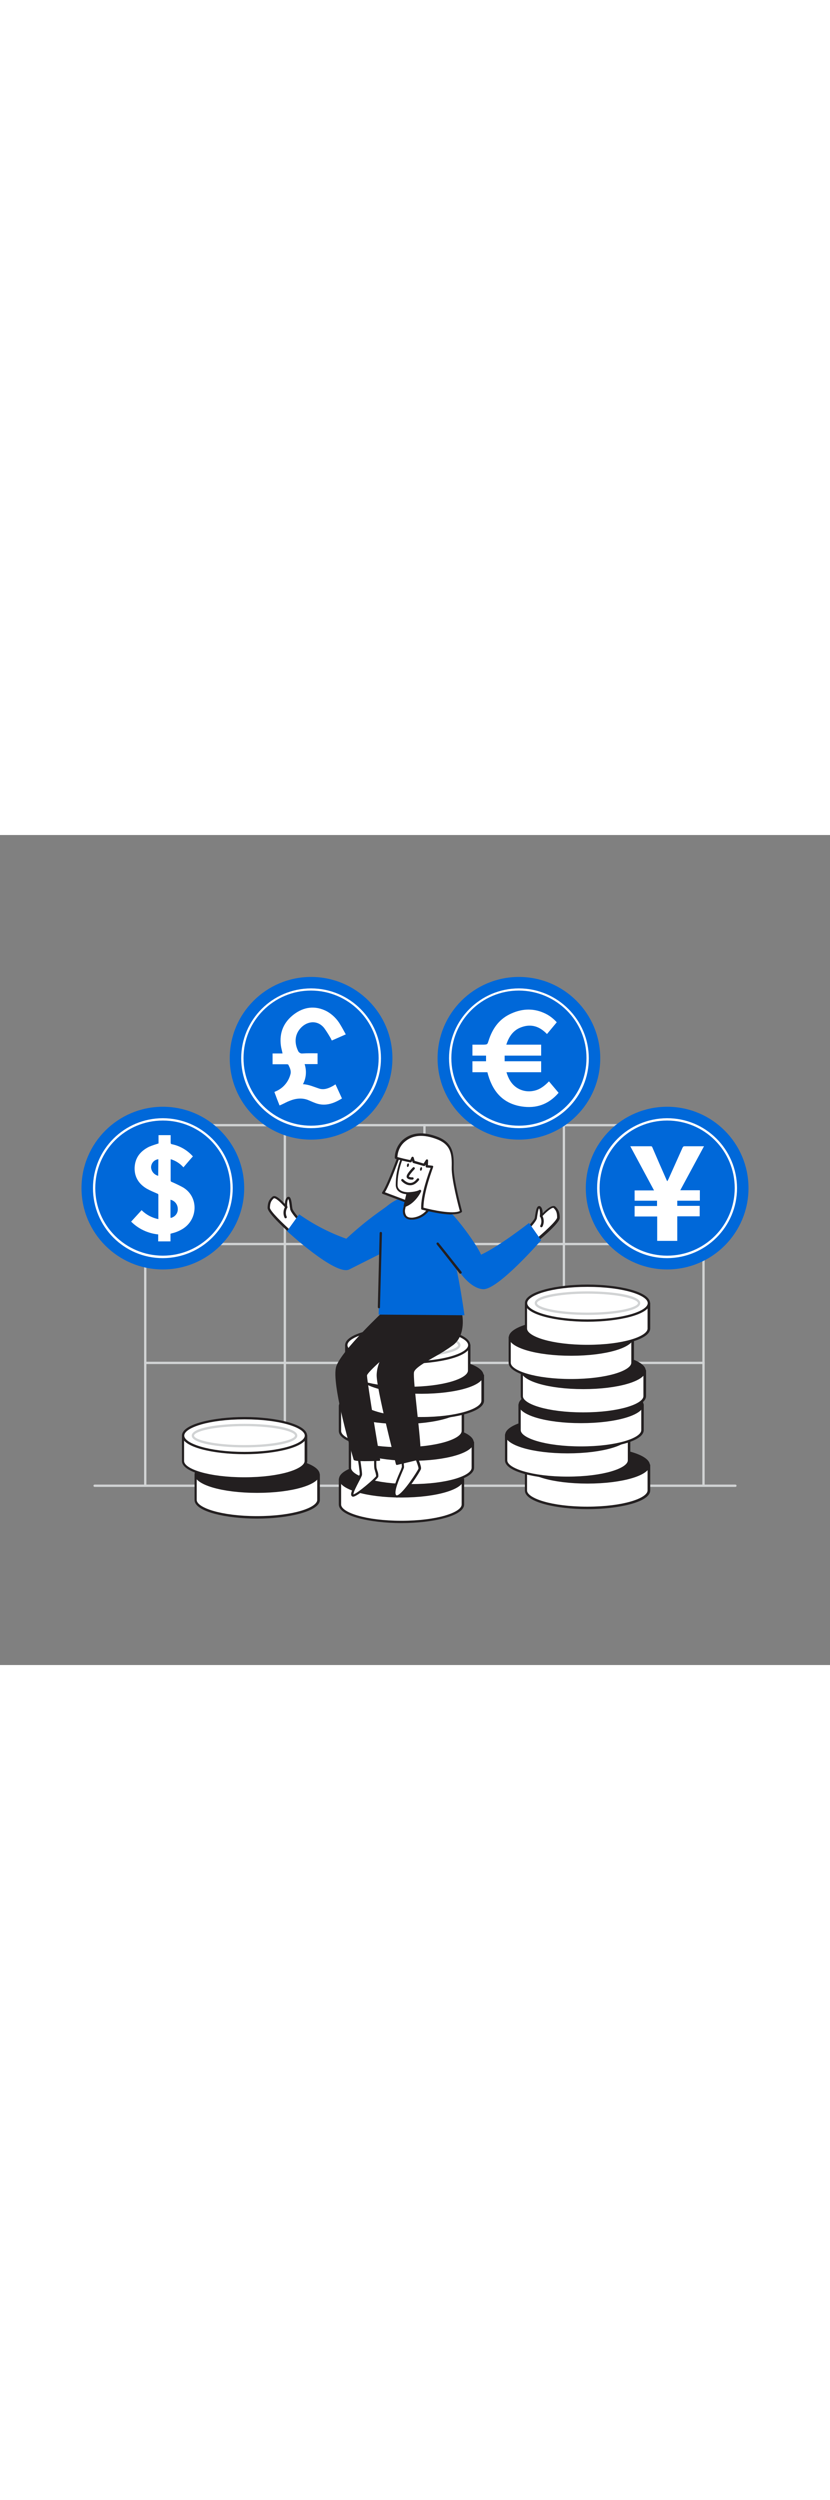 <svg version="1.1" id="Layer_1" xmlns="http://www.w3.org/2000/svg" xmlns:xlink="http://www.w3.org/1999/xlink" x="0px" y="0px" viewBox="0 0 500 500" style="width: 166px;" xml:space="preserve" data-imageid="currencies-30" imageName="Currencies" class="illustrations_image">
<rect x="0" y="0" width="500" height="500" fill="#808080" stroke="none"/>
<style type="text/css">
	.st0_currencies-30{fill:#D1D3D4;}
	.st1_currencies-30{fill:#FFFFFF;}
	.st2_currencies-30{fill:#231F20;}
	.st3_currencies-30{fill:#68E1FD;}
	.st4_currencies-30{fill:none;}
</style>
<g id="Grids_currencies-30">
	<path class="st0_currencies-30" d="M87.5,392.1c-0.4,0-0.7-0.3-0.7-0.7l0,0V174.8c0-0.4,0.3-0.7,0.7-0.7c0.4,0,0.7,0.3,0.7,0.7v216.6&#10;&#9;&#9;C88.2,391.8,87.9,392.1,87.5,392.1z"/>
	<path class="st0_currencies-30" d="M171.6,392.1c-0.4,0-0.7-0.3-0.7-0.7l0,0V174.8c0-0.4,0.3-0.7,0.7-0.7c0.4,0,0.7,0.3,0.7,0.7c0,0,0,0,0,0&#10;&#9;&#9;v216.6C172.3,391.8,172,392.1,171.6,392.1z"/>
	<path class="st0_currencies-30" d="M255.7,392.1c-0.4,0-0.7-0.3-0.7-0.7l0,0V174.8c0-0.4,0.3-0.7,0.7-0.7c0.4,0,0.7,0.3,0.7,0.7v216.6&#10;&#9;&#9;C256.4,391.8,256,392.1,255.7,392.1C255.7,392.1,255.7,392.1,255.7,392.1L255.7,392.1z"/>
	<path class="st0_currencies-30" d="M339.7,392.1c-0.4,0-0.7-0.3-0.7-0.7v0V174.8c0-0.4,0.3-0.7,0.7-0.7c0.4,0,0.7,0.3,0.7,0.7v216.6&#10;&#9;&#9;C340.4,391.8,340.1,392.1,339.7,392.1z"/>
	<path class="st0_currencies-30" d="M423.8,392.1c-0.4,0-0.7-0.3-0.7-0.7v0V174.8c0-0.4,0.3-0.7,0.7-0.7c0.4,0,0.7,0.3,0.7,0.7c0,0,0,0,0,0v216.6&#10;&#9;&#9;C424.5,391.8,424.2,392.1,423.8,392.1z"/>
	<path class="st0_currencies-30" d="M423.8,175.5H87.5c-0.4,0-0.7-0.3-0.7-0.7c0-0.4,0.3-0.7,0.7-0.7c0,0,0,0,0,0h336.3c0.4,0,0.7,0.3,0.7,0.7&#10;&#9;&#9;C424.5,175.2,424.2,175.5,423.8,175.5L423.8,175.5z"/>
	<path class="st0_currencies-30" d="M423.8,247.1H87.5c-0.4,0-0.7-0.3-0.7-0.7c0-0.4,0.3-0.7,0.7-0.7h336.3c0.4,0,0.7,0.3,0.7,0.7&#10;&#9;&#9;C424.5,246.8,424.2,247.1,423.8,247.1L423.8,247.1z"/>
	<path class="st0_currencies-30" d="M423.8,318.7H87.5c-0.4,0-0.7-0.3-0.7-0.7c0-0.4,0.3-0.7,0.7-0.7c0,0,0,0,0,0h336.3c0.4,0,0.7,0.3,0.7,0.7&#10;&#9;&#9;S424.2,318.7,423.8,318.7C423.8,318.7,423.8,318.7,423.8,318.7L423.8,318.7z"/>
	<path class="st0_currencies-30" d="M443,392.7H57c-0.4,0-0.7-0.3-0.7-0.7c0-0.4,0.3-0.7,0.7-0.7h386c0.4,0,0.7,0.3,0.7,0.7S443.4,392.7,443,392.7&#10;&#9;&#9;C443,392.7,443,392.7,443,392.7z"/>
</g>
<g id="Coins_currencies-30">
	<path class="st1_currencies-30" d="M117.8,385.2v15.3c0,5.8,16.6,10.5,37,10.5s37-4.7,37-10.5v-15.3H117.8z"/>
	<path class="st2_currencies-30" d="M154.9,411.8c-18.6,0-37.7-4.2-37.7-11.2v-15.3c0-0.4,0.3-0.7,0.7-0.7h0h74.1c0.4,0,0.7,0.3,0.7,0.7l0,0v15.3&#10;&#9;&#9;C192.6,407.5,173.4,411.8,154.9,411.8L154.9,411.8z M118.5,385.9v14.6c0,4.7,14.6,9.8,36.3,9.8s36.3-5.1,36.3-9.8v-14.6&#10;&#9;&#9;C191.2,385.9,118.5,385.9,118.5,385.9z"/>
	<ellipse class="st2_currencies-30" cx="154.9" cy="385.2" rx="37" ry="10.5"/>
	<path class="st2_currencies-30" d="M154.9,396.3c-21.1,0-37.7-4.9-37.7-11.1s16.5-11.1,37.7-11.1s37.7,4.9,37.7,11.1S176,396.3,154.9,396.3z&#10;&#9;&#9; M154.9,375.3c-21.8,0-36.4,5.1-36.4,9.9s14.6,9.9,36.4,9.9s36.4-5.1,36.4-9.9S176.6,375.3,154.9,375.3L154.9,375.3z"/>
	<path class="st1_currencies-30" d="M110.2,361.8v15.3c0,5.8,16.6,10.5,37,10.5s37-4.7,37-10.5v-15.3H110.2z"/>
	<path class="st2_currencies-30" d="M147.3,388.3c-18.6,0-37.7-4.2-37.7-11.2v-15.3c0-0.4,0.3-0.7,0.7-0.7h0h74.1c0.4,0,0.7,0.3,0.7,0.7l0,0v15.3&#10;&#9;&#9;C185,384.1,165.8,388.3,147.3,388.3L147.3,388.3z M110.9,362.5v14.6c0,4.7,14.6,9.8,36.3,9.8s36.3-5.1,36.3-9.8v-14.6H110.9z"/>
	<ellipse class="st1_currencies-30" cx="147.3" cy="361.8" rx="37" ry="10.5"/>
	<path class="st2_currencies-30" d="M147.3,373c-18.6,0-37.7-4.2-37.7-11.2s19.2-11.2,37.7-11.2s37.7,4.2,37.7,11.2S165.8,373,147.3,373z&#10;&#9;&#9; M147.3,352c-21.7,0-36.3,5.1-36.3,9.8s14.6,9.8,36.3,9.8s36.3-5.1,36.3-9.8S169,352,147.3,352z"/>
	<path class="st0_currencies-30" d="M147.3,368.9c-15.8,0-31.8-2.4-31.8-7.1s16-7.1,31.8-7.1s31.8,2.4,31.8,7.1S163.1,368.9,147.3,368.9z&#10;&#9;&#9; M147.3,356.1c-18.8,0-30.4,3.3-30.4,5.7s11.5,5.7,30.4,5.7s30.4-3.3,30.4-5.7S166.1,356.1,147.3,356.1z"/>
	<path class="st1_currencies-30" d="M204.8,388v15.3c0,5.8,16.6,10.5,37,10.5s37-4.7,37-10.5V388H204.8z"/>
	<path class="st2_currencies-30" d="M241.8,414.5c-18.6,0-37.7-4.2-37.7-11.2V388c0-0.4,0.3-0.7,0.7-0.7c0,0,0,0,0,0h74.1c0.4,0,0.7,0.3,0.7,0.7v0&#10;&#9;&#9;v15.3C279.6,410.3,260.4,414.5,241.8,414.5L241.8,414.5z M205.5,388.7v14.6c0,4.7,14.6,9.8,36.3,9.8s36.3-5.1,36.3-9.8v-14.6H205.5&#10;&#9;&#9;z"/>
	<ellipse class="st2_currencies-30" cx="241.8" cy="388" rx="37" ry="10.5"/>
	<path class="st2_currencies-30" d="M241.8,399.1c-21.1,0-37.6-4.9-37.6-11.1s16.5-11.1,37.6-11.1s37.6,4.9,37.6,11.1S263,399.1,241.8,399.1z&#10;&#9;&#9; M241.8,378.1c-21.8,0-36.4,5.1-36.4,9.9s14.6,9.9,36.4,9.9s36.4-5.1,36.4-9.9S263.6,378.1,241.8,378.1L241.8,378.1z"/>
	<path class="st1_currencies-30" d="M210.8,365.9v15.3c0,5.8,16.6,10.5,37,10.5s37-4.7,37-10.5v-15.3H210.8z"/>
	<path class="st2_currencies-30" d="M247.8,392.4c-18.6,0-37.7-4.2-37.7-11.2v-15.3c0-0.4,0.3-0.7,0.7-0.7c0,0,0,0,0,0h74.1c0.4,0,0.7,0.3,0.7,0.7&#10;&#9;&#9;v0v15.3C285.5,388.2,266.4,392.4,247.8,392.4L247.8,392.4z M211.5,366.6v14.6c0,4.7,14.6,9.8,36.3,9.8s36.3-5.1,36.3-9.8v-14.6&#10;&#9;&#9;L211.5,366.6L211.5,366.6z"/>
	<ellipse class="st2_currencies-30" cx="247.8" cy="365.9" rx="37" ry="10.5"/>
	<path class="st2_currencies-30" d="M247.8,377c-21.1,0-37.6-4.9-37.6-11.1s16.5-11.1,37.6-11.1s37.6,4.9,37.6,11.1S268.9,377,247.8,377z&#10;&#9;&#9; M247.8,356c-21.8,0-36.4,5.1-36.4,9.9s14.6,9.9,36.4,9.9s36.4-5.1,36.4-9.9S269.6,356,247.8,356z"/>
	<path class="st1_currencies-30" d="M204.8,343.6V359c0,5.8,16.6,10.5,37,10.5s37-4.7,37-10.5v-15.4H204.8z"/>
	<path class="st2_currencies-30" d="M241.8,370.2c-18.6,0-37.7-4.2-37.7-11.2v-15.3c0-0.4,0.3-0.7,0.7-0.7c0,0,0,0,0,0h74.1c0.4,0,0.7,0.3,0.7,0.7&#10;&#9;&#9;v0V359C279.6,366,260.4,370.2,241.8,370.2L241.8,370.2z M205.5,344.3V359c0,4.7,14.6,9.8,36.3,9.8s36.3-5.1,36.3-9.8v-14.7H205.5z"/>
	<ellipse class="st2_currencies-30" cx="241.8" cy="343.6" rx="37" ry="10.5"/>
	<path class="st2_currencies-30" d="M241.8,354.8c-21.1,0-37.6-4.9-37.6-11.1s16.5-11.1,37.6-11.1s37.6,4.9,37.6,11.1S263,354.8,241.8,354.8z&#10;&#9;&#9; M241.8,333.8c-21.8,0-36.4,5.1-36.4,9.9s14.6,9.9,36.4,9.9s36.4-5.1,36.4-9.9S263.6,333.8,241.8,333.8L241.8,333.8z"/>
	<path class="st1_currencies-30" d="M216.7,325.5v15.3c0,5.8,16.6,10.5,37,10.5s37-4.7,37-10.5v-15.3H216.7z"/>
	<path class="st2_currencies-30" d="M253.8,352c-18.6,0-37.7-4.2-37.7-11.2v-15.3c0-0.4,0.3-0.7,0.7-0.7c0,0,0,0,0,0h74.1c0.4,0,0.7,0.3,0.7,0.7v0&#10;&#9;&#9;v15.3C291.5,347.8,272.3,352,253.8,352L253.8,352z M217.4,326.2v14.6c0,4.7,14.6,9.8,36.3,9.8s36.3-5.1,36.3-9.8v-14.6H217.4&#10;&#9;&#9;L217.4,326.2z"/>
	<ellipse class="st2_currencies-30" cx="253.8" cy="325.5" rx="37" ry="10.5"/>
	<path class="st2_currencies-30" d="M253.8,336.6c-21.1,0-37.7-4.9-37.7-11.1s16.5-11.1,37.6-11.1s37.6,4.9,37.6,11.1S274.9,336.6,253.8,336.6&#10;&#9;&#9;L253.8,336.6z M253.8,315.6c-21.8,0-36.4,5.1-36.4,9.9s14.6,9.9,36.4,9.9s36.4-5.1,36.4-9.9S275.6,315.6,253.8,315.6L253.8,315.6z"/>
	<path class="st1_currencies-30" d="M208.6,307.3v15.3c0,5.8,16.6,10.5,37,10.5s37-4.7,37-10.5v-15.3H208.6z"/>
	<path class="st2_currencies-30" d="M245.6,333.8c-18.6,0-37.7-4.2-37.7-11.2v-15.3c0-0.4,0.3-0.7,0.7-0.7c0,0,0,0,0,0h74.1c0.4,0,0.7,0.3,0.7,0.7&#10;&#9;&#9;v0v15.3C283.4,329.6,264.2,333.8,245.6,333.8L245.6,333.8z M209.3,308v14.6c0,4.7,14.6,9.8,36.3,9.8s36.3-5.1,36.3-9.8V308H209.3z"/>
	<ellipse class="st1_currencies-30" cx="245.6" cy="307.3" rx="37" ry="10.5"/>
	<path class="st2_currencies-30" d="M245.6,318.5c-18.6,0-37.7-4.2-37.7-11.2s19.2-11.2,37.7-11.2s37.7,4.2,37.7,11.2S264.2,318.5,245.6,318.5&#10;&#9;&#9;L245.6,318.5z M245.6,297.5c-21.7,0-36.3,5.1-36.3,9.8s14.6,9.8,36.3,9.8s36.4-5.1,36.4-9.8S267.4,297.5,245.6,297.5L245.6,297.5z"/>
	<path class="st0_currencies-30" d="M245.6,314.4c-15.8,0-31.8-2.4-31.8-7.1s16-7.1,31.8-7.1s31.8,2.4,31.8,7.1S261.4,314.4,245.6,314.4&#10;&#9;&#9;L245.6,314.4z M245.6,301.6c-18.8,0-30.4,3.3-30.4,5.7s11.6,5.7,30.4,5.7s30.4-3.3,30.4-5.7S264.5,301.6,245.6,301.6z"/>
	<path class="st1_currencies-30" d="M390.9,379.5v15.3c0,5.8-16.6,10.5-37,10.5s-37-4.7-37-10.5v-15.3H390.9z"/>
	<path class="st2_currencies-30" d="M353.9,406.1c-18.5,0-37.7-4.2-37.7-11.2v-15.3c0-0.4,0.3-0.7,0.7-0.7h0h74.1c0.4,0,0.7,0.3,0.7,0.7v0v15.3&#10;&#9;&#9;C391.6,401.9,372.4,406.1,353.9,406.1L353.9,406.1z M317.5,380.2v14.6c0,4.7,14.6,9.8,36.3,9.8s36.3-5.1,36.3-9.8v-14.6&#10;&#9;&#9;L317.5,380.2L317.5,380.2z"/>
	<ellipse class="st2_currencies-30" cx="353.9" cy="379.5" rx="37" ry="10.5"/>
	<path class="st2_currencies-30" d="M353.9,390.7c-21.1,0-37.6-4.9-37.6-11.1s16.5-11.1,37.6-11.1s37.6,4.9,37.6,11.1S375,390.7,353.9,390.7z&#10;&#9;&#9; M353.9,369.7c-21.8,0-36.4,5.1-36.4,9.9s14.6,9.9,36.4,9.9s36.4-5.1,36.4-9.9S375.6,369.6,353.9,369.7L353.9,369.7z"/>
	<path class="st1_currencies-30" d="M379,361.4v15.3c0,5.8-16.6,10.5-37,10.5s-37-4.7-37-10.5v-15.3H379z"/>
	<path class="st2_currencies-30" d="M341.9,387.9c-18.5,0-37.7-4.2-37.7-11.2v-15.3c0-0.4,0.3-0.7,0.7-0.7h0H379c0.4,0,0.7,0.3,0.7,0.7v0v15.3&#10;&#9;&#9;C379.7,383.7,360.5,387.9,341.9,387.9L341.9,387.9z M305.6,362.1v14.6c0,4.7,14.6,9.8,36.3,9.8s36.3-5.1,36.3-9.8v-14.6H305.6z"/>
	<ellipse class="st2_currencies-30" cx="341.9" cy="361.4" rx="37" ry="10.5"/>
	<path class="st2_currencies-30" d="M341.9,372.5c-21.1,0-37.6-4.9-37.6-11.1s16.5-11.1,37.6-11.1s37.6,4.9,37.6,11.1S363,372.5,341.9,372.5z&#10;&#9;&#9; M341.9,351.5c-21.8,0-36.4,5.1-36.4,9.9s14.6,9.9,36.4,9.9s36.4-5.1,36.4-9.9S363.7,351.5,341.9,351.5L341.9,351.5z"/>
	<path class="st1_currencies-30" d="M387.1,343.2v15.3c0,5.8-16.6,10.5-37,10.5s-37-4.7-37-10.5v-15.3H387.1L387.1,343.2z"/>
	<path class="st2_currencies-30" d="M350,369.7c-18.5,0-37.7-4.2-37.7-11.2v-15.3c0-0.4,0.3-0.7,0.7-0.7h0h74.1c0.4,0,0.7,0.3,0.7,0.7v0v15.3&#10;&#9;&#9;C387.8,365.5,368.6,369.7,350,369.7L350,369.7z M313.7,343.9v14.6c0,4.7,14.6,9.8,36.3,9.8s36.3-5.1,36.3-9.8v-14.6H313.7z"/>
	<ellipse class="st2_currencies-30" cx="350" cy="343.2" rx="37" ry="10.5"/>
	<path class="st2_currencies-30" d="M350,354.3c-21.1,0-37.6-4.9-37.6-11.1s16.5-11.1,37.6-11.1s37.7,4.9,37.7,11.1S371.2,354.3,350,354.3z&#10;&#9;&#9; M350,333.3c-21.8,0-36.4,5.1-36.4,9.9s14.6,9.9,36.4,9.9s36.4-5.1,36.4-9.9S371.8,333.3,350,333.3L350,333.3z"/>
	<path class="st1_currencies-30" d="M388.4,322.6V338c0,5.8-16.6,10.5-37,10.5s-37-4.7-37-10.5v-15.4H388.4L388.4,322.6z"/>
	<path class="st2_currencies-30" d="M351.4,349.2c-18.5,0-37.7-4.2-37.7-11.2v-15.3c0-0.4,0.3-0.7,0.7-0.7h0h74.1c0.4,0,0.7,0.3,0.7,0.7v0V338&#10;&#9;&#9;C389.1,345,369.9,349.2,351.4,349.2L351.4,349.2z M315,323.3V338c0,4.7,14.6,9.8,36.3,9.8s36.3-5.1,36.3-9.8v-14.7H315z"/>
	<ellipse class="st2_currencies-30" cx="351.4" cy="322.6" rx="37" ry="10.5"/>
	<path class="st2_currencies-30" d="M351.4,333.8c-21.1,0-37.6-4.9-37.6-11.1s16.5-11.1,37.6-11.1s37.6,4.9,37.6,11.1S372.5,333.8,351.4,333.8z&#10;&#9;&#9; M351.4,312.8c-21.8,0-36.4,5.1-36.4,9.9s14.6,9.9,36.4,9.9s36.4-5.1,36.4-9.9S373.1,312.8,351.4,312.8L351.4,312.8z"/>
	<path class="st1_currencies-30" d="M381.1,302.6v15.3c0,5.8-16.6,10.5-37,10.5s-37-4.7-37-10.5v-15.3H381.1L381.1,302.6z"/>
	<path class="st2_currencies-30" d="M344.1,329.1c-18.5,0-37.7-4.2-37.7-11.2v-15.3c0-0.4,0.3-0.7,0.7-0.7h0h74.1c0.4,0,0.7,0.3,0.7,0.7v0v15.3&#10;&#9;&#9;C381.8,324.9,362.6,329.1,344.1,329.1L344.1,329.1z M307.7,303.3v14.6c0,4.7,14.6,9.8,36.3,9.8s36.3-5.1,36.3-9.8v-14.6&#10;&#9;&#9;L307.7,303.3L307.7,303.3z"/>
	<ellipse class="st2_currencies-30" cx="344.1" cy="302.6" rx="37" ry="10.5"/>
	<path class="st2_currencies-30" d="M344.1,313.7c-21.1,0-37.6-4.9-37.6-11.1s16.5-11.1,37.6-11.1s37.6,4.9,37.6,11.1S365.2,313.7,344.1,313.7z&#10;&#9;&#9; M344.1,292.7c-21.8,0-36.4,5.1-36.4,9.9s14.6,9.9,36.4,9.9s36.4-5.1,36.4-9.9S365.9,292.7,344.1,292.7L344.1,292.7z"/>
	<path class="st1_currencies-30" d="M390.9,282v15.3c0,5.8-16.6,10.5-37,10.5s-37-4.7-37-10.5V282H390.9z"/>
	<path class="st2_currencies-30" d="M353.9,308.5c-18.5,0-37.7-4.2-37.7-11.2V282c0-0.4,0.3-0.7,0.7-0.7h0h74.1c0.4,0,0.7,0.3,0.7,0.7v0v15.3&#10;&#9;&#9;C391.6,304.3,372.4,308.5,353.9,308.5L353.9,308.5z M317.5,282.7v14.6c0,4.7,14.6,9.8,36.3,9.8s36.3-5.1,36.3-9.8v-14.6H317.5z"/>
	<ellipse class="st1_currencies-30" cx="353.9" cy="282" rx="37" ry="10.5"/>
	<path class="st2_currencies-30" d="M353.9,293.2c-18.5,0-37.7-4.2-37.7-11.2s19.2-11.2,37.7-11.2s37.7,4.2,37.7,11.2S372.4,293.2,353.9,293.2z&#10;&#9;&#9; M353.9,272.2c-21.7,0-36.3,5.1-36.3,9.8s14.6,9.8,36.3,9.8s36.3-5.1,36.3-9.8S375.6,272.2,353.9,272.2L353.9,272.2z"/>
	<path class="st0_currencies-30" d="M353.9,289.1c-15.8,0-31.8-2.4-31.8-7.1s16-7.1,31.8-7.1s31.8,2.4,31.8,7.1S369.6,289.1,353.9,289.1z&#10;&#9;&#9; M353.9,276.3c-18.8,0-30.4,3.3-30.4,5.7s11.5,5.7,30.4,5.7s30.4-3.3,30.4-5.7S372.7,276.3,353.9,276.3z"/>
</g>
<g id="Character_currencies-30">
	<path class="st1_currencies-30" d="M180.3,231.9c0,0-4.4-4.8-4.7-6.5s-0.6-7.7-2.1-6.6s-1.1,5.3-1.1,5.3s-6-7.2-7.8-5.7s-2.5,3.1-2.6,6.2&#10;&#9;&#9;S177,241,177,241"/>
	<path class="st2_currencies-30" d="M177,241.7c-0.2,0-0.3-0.1-0.5-0.2c-2.6-2.2-15.4-13.6-15.3-16.9s0.9-5,2.9-6.7c0.3-0.3,0.8-0.4,1.2-0.4&#10;&#9;&#9;c1.8,0.1,4.6,2.9,6.3,4.7c0.1-1.4,0.4-3.2,1.4-4c0.3-0.3,0.8-0.3,1.2-0.2c1,0.4,1.4,2.3,1.8,6c0.1,0.5,0.1,0.9,0.2,1.2&#10;&#9;&#9;c0.2,1,2.7,4.2,4.5,6.1c0.3,0.3,0.3,0.7,0,1c-0.3,0.3-0.7,0.3-1,0c0,0,0,0,0,0c-0.8-0.8-4.6-5-4.9-6.9c0-0.3-0.1-0.8-0.2-1.3&#10;&#9;&#9;c-0.1-1.1-0.5-4-0.9-4.8c-0.7,0.7-0.8,3.1-0.7,4.6c0,0.3-0.2,0.6-0.4,0.7c-0.3,0.1-0.6,0-0.8-0.2c-1.8-2.1-5.1-5.5-6.6-5.6&#10;&#9;&#9;c-0.1,0-0.1,0-0.2,0c-1.7,1.5-2.3,2.9-2.4,5.7c-0.1,1.8,7.5,9.4,14.8,15.8c0.3,0.3,0.3,0.7,0.1,1&#10;&#9;&#9;C177.4,241.6,177.2,241.7,177,241.7L177,241.7z"/>
	<path class="st2_currencies-30" d="M172,230.9c-0.3,0-0.5-0.2-0.6-0.4c-1-2.2-0.8-4.8,0.5-6.8c0.2-0.3,0.6-0.4,1-0.2c0,0,0,0,0,0&#10;&#9;&#9;c0.3,0.2,0.4,0.7,0.2,1c0,0,0,0,0,0l0,0c-1,1.6-1.2,3.7-0.4,5.4c0.2,0.3,0,0.8-0.3,0.9c0,0,0,0,0,0&#10;&#9;&#9;C172.2,230.9,172.1,230.9,172,230.9L172,230.9z"/>
	<path class="st1_currencies-30" d="M251.5,371.2c-0.1,1.8-0.1,3.6,0,5.4c0.2,0.7,1.6,4.1,1.4,5.1s-11.6,19.2-14.5,16.3s4.4-16.1,4.4-17.5&#10;&#9;&#9;s-0.9-9.4-0.9-9.4L251.5,371.2z"/>
	<path class="st2_currencies-30" d="M239.1,399.1c-0.5,0-0.9-0.2-1.2-0.5c-2.2-2.2,0.1-8.3,3-14.9c0.5-1,0.9-2.1,1.2-3.1c0-1-0.6-6.5-0.9-9.3&#10;&#9;&#9;c0-0.2,0-0.4,0.2-0.5c0.1-0.1,0.3-0.2,0.5-0.2h9.6c0.4,0,0.7,0.3,0.7,0.7c0,0,0,0,0,0c-0.1,1.7-0.1,3.4,0,5.1&#10;&#9;&#9;c0,0.1,0.1,0.3,0.2,0.5c0.9,2.4,1.4,4.1,1.2,5c-0.3,1.3-9.4,15.8-13.8,17.1C239.5,399,239.3,399.1,239.1,399.1L239.1,399.1z&#10;&#9;&#9; M242.6,372c0.2,2.1,0.8,7.5,0.8,8.7c0,0.5-0.4,1.4-1.4,3.7c-1.6,3.8-5,11.6-3.3,13.3c0.1,0,0.1,0.1,0.5,0.1&#10;&#9;&#9;c3.5-0.8,12.5-14.9,12.9-16.1c0.1-0.4-0.3-1.8-1.2-4.2l-0.2-0.5c-0.2-1.6-0.2-3.3-0.1-4.9L242.6,372L242.6,372z"/>
	<path class="st1_currencies-30" d="M226.2,372.5c0,0-0.5,7.6,0,9.4s1.3,3.6,1,4.7s-14.2,13.4-14.9,11.2s5-10.9,5.1-12.5s-1.8-13.5-1.8-13.5&#10;&#9;&#9;L226.2,372.5L226.2,372.5z"/>
	<path class="st2_currencies-30" d="M212.7,398.6c-0.5,0-0.9-0.3-1.1-0.8c-0.5-1.5,1.1-4.6,3.3-8.8c0.7-1.2,1.3-2.6,1.8-3.9&#10;&#9;&#9;c0.1-1.1-1-8.6-1.8-13.4c0-0.2,0-0.4,0.2-0.6c0.1-0.2,0.4-0.2,0.6-0.2l10.6,0.8c0.4,0,0.7,0.4,0.6,0.7c-0.1,2.1-0.4,7.8,0,9.1&#10;&#9;&#9;c0.1,0.5,0.3,0.9,0.4,1.4c0.5,1.2,0.7,2.4,0.6,3.6C227.7,387.9,215.6,398.5,212.7,398.6L212.7,398.6L212.7,398.6z M216.4,372.4&#10;&#9;&#9;c0.5,2.9,1.8,11.4,1.7,12.8c0,0.7-0.7,2-2,4.5s-3.2,6.1-3.2,7.5c2.4-0.5,13-9.7,13.7-11c-0.1-1-0.3-1.9-0.6-2.8&#10;&#9;&#9;c-0.1-0.5-0.3-1-0.4-1.4c-0.4-1.5-0.2-6.9-0.1-8.9L216.4,372.4L216.4,372.4z"/>
	<path class="st1_currencies-30" d="M317.7,237c0,0,4.6-4.6,4.9-6.3s0.9-7.7,2.3-6.6s0.9,5.4,0.9,5.4s6.3-7,8-5.4s2.4,3.2,2.4,6.3&#10;&#9;&#9;s-15.7,15.8-15.7,15.8"/>
	<path class="st2_currencies-30" d="M320.6,246.9c-0.2,0-0.4-0.1-0.5-0.3c-0.2-0.3-0.2-0.7,0.1-1c0,0,0,0,0,0c7.6-6.1,15.4-13.5,15.4-15.2&#10;&#9;&#9;c0-2.8-0.5-4.2-2.2-5.8c0,0,0,0-0.2,0c-1.5,0.1-5,3.3-6.8,5.4c-0.2,0.2-0.5,0.3-0.8,0.2c-0.3-0.1-0.4-0.4-0.4-0.7&#10;&#9;&#9;c0.2-1.5,0.1-3.9-0.5-4.6c-0.5,0.8-0.9,3.6-1.1,4.8c-0.1,0.5-0.1,1-0.2,1.3c-0.4,1.8-4.3,5.9-5.1,6.7c-0.3,0.3-0.7,0.3-1,0&#10;&#9;&#9;s-0.3-0.7,0-1c1.9-1.9,4.5-4.9,4.8-5.9c0.1-0.3,0.1-0.7,0.2-1.2c0.6-3.7,1-5.6,2.1-6c0.4-0.2,0.9-0.1,1.2,0.2&#10;&#9;&#9;c1,0.8,1.3,2.6,1.3,4.1c1.7-1.8,4.6-4.4,6.5-4.4c0.5,0,0.9,0.1,1.2,0.4c1.9,1.8,2.6,3.6,2.6,6.8s-13.3,14.2-16,16.3&#10;&#9;&#9;C320.9,246.8,320.8,246.9,320.6,246.9L320.6,246.9z"/>
	<path class="st2_currencies-30" d="M233,285.9l44.7,2.4c0,0,2.7,12.3-4.9,18.4s-23.1,12.4-24,16.8s4.6,43,4,52.1l-13.8,3.3&#10;&#9;&#9;c0,0-11.9-46.1-11.6-53.7s4.3-11.2,4.3-11.2s-11,9.4-11.3,11.5s7.9,51,7.9,51s-14.5,0.6-14.8-0.3s-13.7-46.1-10.4-55.8&#10;&#9;&#9;S233,285.9,233,285.9z"/>
	<path class="st2_currencies-30" d="M239.1,379.5c-0.3,0-0.5-0.2-0.6-0.5c-0.5-1.9-11.9-46.2-11.6-53.9c0.1-2.6,0.7-5.2,1.7-7.6&#10;&#9;&#9;c-4,3.6-7.4,7.1-7.5,8c-0.2,1.7,4.6,31.3,7.9,50.8c0.1,0.3-0.2,0.7-0.5,0.7c0,0,0,0-0.1,0c-15,0.6-15.3-0.3-15.4-0.8&#10;&#9;&#9;s-13.9-46.1-10.4-56.2c3.4-9.8,28.9-33.6,30-34.6c0.1-0.1,0.3-0.2,0.4-0.2l44.7,2.4c0.3,0,0.5,0.2,0.6,0.5c0.1,0.5,2.7,12.7-5.1,19&#10;&#9;&#9;c-3.7,2.7-7.5,5.1-11.5,7.3c-5.8,3.3-11.8,6.8-12.3,9.2c-0.4,2.1,0.7,12.7,1.8,23c1.3,11.9,2.6,24.3,2.2,29c0,0.3-0.2,0.5-0.5,0.6&#10;&#9;&#9;l-13.8,3.3L239.1,379.5L239.1,379.5z M231.8,313.3c0.2,0,0.3,0.1,0.5,0.2c0.2,0.2,0.2,0.6,0,0.9c0,0-3.8,3.6-4.1,10.8&#10;&#9;&#9;c-0.3,7,10,47.5,11.4,52.9l12.7-3c0.2-5-1.1-17.4-2.3-28.4c-1.2-11.4-2.2-21.2-1.8-23.4c0.6-3,6.3-6.2,12.9-10&#10;&#9;&#9;c4-2.1,7.7-4.5,11.4-7.2c6.4-5.1,5.1-15,4.7-17.3l-44-2.3c-2.4,2.2-26.4,24.9-29.5,34c-3.2,9.3,9.4,52,10.3,55.2&#10;&#9;&#9;c1.2,0.4,7.6,0.4,13.6,0.1c-1.2-7.5-8-48.4-7.8-50.5c0.3-2.2,9.6-10.3,11.5-11.9C231.5,313.4,231.7,313.4,231.8,313.3L231.8,313.3z&#10;&#9;&#9; M214.1,375.9L214.1,375.9z"/>
	<path class="st3_currencies-30 targetColor" d="M279.8,289.3c0,0-2.7-19.4-5.2-29.4c0,0,7.4,13,16.3,13.7s35.1-29.5,35.1-29.5l-7.3-10.4&#10;&#9;&#9;c0,0-18.4,14.4-28.9,19.1c-2.7-6.4-19-29.4-28.4-34s-21.3-1-27.7,4.3c-3.1,2.6-11.1,7.2-25.1,20.1c-10.1-3.6-19.6-8.5-28.4-14.7&#10;&#9;&#9;l-7.3,10.1c0,0,29.4,27.2,37.5,23.1l18.7-9.4l-1,36.6L279.8,289.3L279.8,289.3z" style="fill: rgb(0, 104, 217);"/>
	<path class="st1_currencies-30" d="M241.8,189.2c0,0-7.6,21.7-11,26.2l19.7,7.4l3.7-35L241.8,189.2L241.8,189.2z"/>
	<path class="st2_currencies-30" d="M250.5,223.6c-0.1,0-0.2,0-0.2,0l-19.7-7.4c-0.4-0.1-0.6-0.5-0.4-0.9c0-0.1,0.1-0.1,0.1-0.2&#10;&#9;&#9;c3.3-4.4,10.8-25.9,10.9-26.1c0.1-0.3,0.3-0.4,0.6-0.5l12.4-1.4c0.2,0,0.4,0.1,0.6,0.2c0.1,0.2,0.2,0.4,0.2,0.6l-3.7,35&#10;&#9;&#9;c0,0.2-0.1,0.4-0.3,0.5C250.7,223.5,250.6,223.6,250.5,223.6L250.5,223.6z M231.9,215.2l18,6.8l3.5-33.3l-11.1,1.3&#10;&#9;&#9;C241.2,192.9,235.2,209.8,231.9,215.2L231.9,215.2z"/>
	<path class="st1_currencies-30" d="M245.6,215.9l-2.2,9.7c0,0-1.2,6.1,5.3,5.5c3.9-0.4,7.4-2.5,9.5-5.7l2.6-17.6c0.1-0.8,1.2-8,2.5-14.4&#10;&#9;&#9;c-7.4-1.5-14-3.4-14-3.4c0.6,0.9-2.1,0.5-2.1,0.5c-1.2-0.2-2.4-0.3-3.6-0.1c-1.2,4.2-3.3,8.7-4,13c-0.5,2.6-0.7,5.2-0.7,7.8&#10;&#9;&#9;C239,215.9,245.6,215.8,245.6,215.9L245.6,215.9z"/>
	<path class="st2_currencies-30" d="M247.9,231.7c-1.5,0.1-3-0.4-4-1.5c-1.7-1.9-1.1-4.7-1.1-4.8l2.1-9c-2.6-0.2-6.4-1.5-6.5-5.5&#10;&#9;&#9;c0-2.6,0.2-5.3,0.7-7.9c0.6-2.9,1.4-5.7,2.5-8.5c0.5-1.5,1.1-3.1,1.5-4.6c0.1-0.2,0.3-0.4,0.5-0.4c1.3-0.2,2.6-0.1,3.8,0.1&#10;&#9;&#9;c0.5,0.1,0.9,0.1,1.4,0.1c0-0.1,0.1-0.2,0.1-0.3c0.1-0.2,0.4-0.3,0.7-0.2c0.1,0,6.6,1.9,14,3.4c0.2,0,0.3,0.1,0.4,0.3&#10;&#9;&#9;c0.1,0.1,0.1,0.3,0.1,0.5c-1.2,5.5-2.1,11.8-2.5,14.3c0,0.1-0.9,6-2.6,17.8c0,0.1,0,0.2-0.1,0.2c-2.3,3.4-5.9,5.6-10,6&#10;&#9;&#9;C248.5,231.7,248.2,231.7,247.9,231.7L247.9,231.7z M244,225.7c-0.2,1.3,0.1,2.6,0.8,3.7c0.8,0.9,2,1.2,3.8,1.1&#10;&#9;&#9;c3.6-0.4,6.9-2.3,9-5.3c0.2-1.6,2.6-17.3,2.6-17.5c0.4-2.5,1.3-8.4,2.4-13.9c-5.8-1.2-11-2.6-12.8-3.1c-0.2,0.2-0.8,0.6-2.7,0.3&#10;&#9;&#9;c-1-0.2-2-0.3-3.1-0.2c-0.4,1.4-0.9,2.8-1.4,4.2c-1,2.7-1.9,5.5-2.4,8.3c-0.5,2.5-0.7,5.1-0.7,7.6c0.1,4.3,5.7,4.2,6,4.3l0,0&#10;&#9;&#9;c0.2,0,0.4,0.1,0.5,0.2c0.1,0.2,0.2,0.4,0.1,0.5L244,225.7L244,225.7L244,225.7z"/>
	<path class="st1_currencies-30" d="M249.3,200.8c0,0-4.2,4.2-3.6,5.2s2.9,0.8,2.9,0.8"/>
	<path class="st2_currencies-30" d="M248.2,207.6c-0.8,0-2.5-0.1-3.1-1.2s0.6-3,3.6-6.1c0.3-0.3,0.7-0.3,1,0c0,0,0,0,0,0c0.3,0.3,0.3,0.7,0,1&#10;&#9;&#9;c0,0,0,0,0,0c-1.8,1.9-3.4,4-3.4,4.5c0.7,0.3,1.4,0.5,2.2,0.4c0.4,0,0.7,0.3,0.7,0.7c0,0.3-0.3,0.6-0.6,0.7L248.2,207.6&#10;&#9;&#9;L248.2,207.6z"/>
	<ellipse transform="matrix(0.224 -0.975 0.975 0.224 -3.292 393.787)" class="st2_currencies-30" cx="245.6" cy="199" rx="1.1" ry="0.6"/>
	<ellipse transform="matrix(0.224 -0.975 0.975 0.224 0.675 403.255)" class="st2_currencies-30" cx="253.5" cy="201.2" rx="1.1" ry="0.6"/>
	<path class="st1_currencies-30" d="M247.4,196.5l1-2l0.8,2.4l6.2,1.9l1.7-2.6l-0.2,3.5l3.3,0.3c0,0-6.2,15.5-6,25.1c0,0,18.6,5.1,23.4,1.8&#10;&#9;&#9;c0,0-5.3-19-5-26.6s-0.2-14.1-9.2-17.6s-15.6-2.4-20.3,1.7c-2.9,2.6-4.5,6.3-4.6,10.1C238.6,194.5,245.6,196.4,247.4,196.5&#10;&#9;&#9;L247.4,196.5z"/>
	<path class="st2_currencies-30" d="M272.2,228.6c-7.3,0-17.4-2.8-18-2.9c-0.3-0.1-0.5-0.3-0.5-0.7c-0.2-8.4,4.4-21.1,5.7-24.5l-2.4-0.2&#10;&#9;&#9;c-0.4,0-0.6-0.4-0.6-0.7l0-1l-0.3,0.5c-0.2,0.3-0.5,0.4-0.8,0.3l-6.3-1.8c-0.2-0.1-0.4-0.2-0.5-0.5l-0.2-0.8l-0.3,0.5&#10;&#9;&#9;c-0.1,0.3-0.4,0.4-0.7,0.4c-1.9-0.2-8.7-2-9-2.1c-0.3-0.1-0.5-0.4-0.5-0.7c0.1-4.1,1.8-7.9,4.8-10.7c5.3-4.6,12.3-5.2,21-1.9&#10;&#9;&#9;c9.4,3.6,9.9,10.4,9.7,18.3c-0.2,7.4,5,26.2,5,26.4c0.1,0.3,0,0.6-0.3,0.8c-1.3,0.9-3.5,1.2-6,1.2L272.2,228.6z M255.1,224.5&#10;&#9;&#9;c5.3,1.4,17.8,4.1,21.9,2c-0.9-3.2-5.1-19.3-4.9-26.3c0.2-7.6-0.3-13.6-8.8-16.9c-8.3-3.2-14.7-2.7-19.6,1.6&#10;&#9;&#9;c-2.6,2.3-4.1,5.6-4.3,9.1c1.5,0.4,5.8,1.5,7.7,1.8l0.8-1.6c0.1-0.3,0.4-0.4,0.7-0.4c0.3,0,0.5,0.2,0.6,0.5l0.6,2l5.4,1.6l1.4-2.2&#10;&#9;&#9;c0.2-0.3,0.7-0.4,1-0.2c0.2,0.1,0.3,0.4,0.3,0.6l-0.1,2.8l2.6,0.3c0.2,0,0.4,0.1,0.5,0.3c0.1,0.2,0.1,0.4,0,0.6&#10;&#9;&#9;C260.9,200.4,255.1,215.1,255.1,224.5z"/>
	<path class="st1_currencies-30" d="M242.3,207.9c0,0,4.8,5.7,9.4-0.3"/>
	<path class="st2_currencies-30" d="M247.1,211c-3,0-5.2-2.6-5.3-2.7c-0.2-0.3-0.1-0.8,0.2-1c0.3-0.2,0.6-0.1,0.9,0.1c0,0,1.9,2.2,4.2,2.2h0.1&#10;&#9;&#9;c1.4,0,2.8-0.9,4-2.5c0.2-0.3,0.7-0.4,1-0.2c0.3,0.2,0.4,0.7,0.2,1c0,0,0,0.1-0.1,0.1C250.7,210,249,211,247.1,211L247.1,211z"/>
	<path class="st2_currencies-30" d="M245.6,215.9c0,0,5.2-0.1,7.4-1.5c0,0-3.2,6.8-9.1,8.9L245.6,215.9L245.6,215.9z"/>
	<path class="st2_currencies-30" d="M243.9,224c-0.2,0-0.3-0.1-0.5-0.2c-0.2-0.2-0.3-0.4-0.2-0.7l1.7-7.4c0.1-0.3,0.3-0.5,0.7-0.5&#10;&#9;&#9;c0,0,5-0.1,7.1-1.4c0.3-0.2,0.6-0.1,0.8,0.1c0.2,0.2,0.3,0.5,0.2,0.8c-0.1,0.3-3.4,7.1-9.5,9.3C244.1,224,244,224,243.9,224&#10;&#9;&#9;L243.9,224z M246.2,216.6l-1.3,5.6c2.7-1.5,4.9-3.7,6.5-6.4C249.7,216.2,247.9,216.5,246.2,216.6L246.2,216.6z"/>
	<path class="st2_currencies-30" d="M326.1,236.3c-0.4,0-0.7-0.3-0.7-0.7c0-0.1,0-0.2,0.1-0.3c0.9-1.7,0.8-3.7-0.1-5.4c-0.2-0.3-0.1-0.8,0.2-1&#10;&#9;&#9;c0.3-0.2,0.8-0.1,1,0.2c1.2,2.1,1.3,4.6,0.2,6.8C326.6,236.1,326.4,236.3,326.1,236.3L326.1,236.3z"/>
	<path class="st1_currencies-30" d="M277.3,263.6c0,0-8.3-10.7-13.7-17.4"/>
	<path class="st2_currencies-30" d="M277.3,264.3c-0.2,0-0.4-0.1-0.5-0.3c-0.1-0.1-8.4-10.8-13.7-17.4c-0.2-0.3-0.2-0.7,0.1-1c0,0,0,0,0,0&#10;&#9;&#9;c0.3-0.2,0.7-0.2,1,0.1c0,0,0,0,0,0c5.3,6.6,13.7,17.3,13.8,17.4c0.2,0.3,0.2,0.7-0.1,1C277.7,264.2,277.5,264.2,277.3,264.3&#10;&#9;&#9;L277.3,264.3z"/>
	<line class="st4_currencies-30" x1="229.4" y1="239.8" x2="228.3" y2="284.4"/>
	<path class="st2_currencies-30" d="M228.3,285.1L228.3,285.1c-0.4,0-0.7-0.3-0.7-0.7c0,0,0,0,0,0l1.1-44.6c0-0.4,0.3-0.7,0.7-0.7&#10;&#9;&#9;c0.4,0,0.7,0.3,0.7,0.7c0,0,0,0,0,0l-1.2,44.6C229,284.8,228.7,285.1,228.3,285.1z"/>
</g>
<g id="Currenct_currencies-30">
	<circle class="st3_currencies-30 targetColor" cx="312.6" cy="134.5" r="49" style="fill: rgb(0, 104, 217);"/>
	<path class="st1_currencies-30" d="M329.5,119.9l5.9-7.1c-2.2-2.4-4.8-4.4-7.9-5.7c-6.9-3-13.8-2.4-20.5,0.9s-10.5,9-12.7,16&#10;&#9;&#9;c-0.7,2.2-0.7,2.2-3.1,2.3h-6.6v6.6h8.2v3.4h-8.2v6.6h9c2.8,11,8.8,18.7,20.5,20.6c8.9,1.4,16.4-1.2,22.4-8.2l-5.8-6.9&#10;&#9;&#9;c-2.6,2.7-5.5,5-9.2,5.7c-3.7,0.8-7.5,0-10.5-2.1c-3.1-2.2-4.8-5.4-5.9-9.1H326v-6.6h-22v-3.4h22v-6.6h-21c1.6-5,4.3-8.9,9.3-10.6&#10;&#9;&#9;C320.2,113.6,325.2,115.4,329.5,119.9L329.5,119.9z"/>
	<path class="st1_currencies-30" d="M312.6,176.6c-23.3,0-42.1-18.9-42.1-42.1s18.9-42.1,42.1-42.1s42.1,18.9,42.1,42.1&#10;&#9;&#9;C354.8,157.7,335.9,176.6,312.6,176.6z M312.6,93.7c-22.5,0-40.7,18.2-40.7,40.7s18.2,40.7,40.7,40.7c22.5,0,40.7-18.2,40.7-40.7&#10;&#9;&#9;l0,0C353.4,112,335.1,93.8,312.6,93.7z"/>
	<circle class="st3_currencies-30 targetColor" cx="187.4" cy="134.5" r="49" style="fill: rgb(0, 104, 217);"/>
	<path class="st1_currencies-30" d="M182.5,150.1c2-3.7,2.3-8.1,1-12.1h7.8v-6.5c-3.1,0-6-0.1-9,0.1c-1.2,0.2-2.4-0.6-2.8-1.7&#10;&#9;&#9;c-2.4-5.1-1.8-10.2,2-14s9.8-4.6,13.8,0.4c1.3,1.8,2.5,3.7,3.6,5.6c0.4,0.6,0.6,1.2,1,1.9l8.4-3.7c-1.1-2-2.1-3.9-3.2-5.7&#10;&#9;&#9;c-2-3.5-4.9-6.4-8.4-8.3c-6.9-3.5-13.6-2.6-19.6,1.9c-6.2,4.7-8.9,11-7.9,18.8c0.2,1.6,0.7,3.1,1,4.8h-6v6.5h8.6&#10;&#9;&#9;c0.3,0,0.9,0.1,0.9,0.3c0.9,1.8,1.8,3.6,1.3,5.6c-1.2,4.8-4.6,8.7-9.1,10.5c-0.2,0.1-0.4,0.2-0.6,0.3c1,2.8,2,5.4,3.1,8.1&#10;&#9;&#9;c0.5-0.2,0.9-0.3,1.2-0.5c1.6-0.7,3.1-1.6,4.7-2.2c3.9-1.6,7.9-2.1,11.9-0.3c1,0.4,2,0.9,3.1,1.3c6.1,2.6,11.5,0.7,16.7-2.5&#10;&#9;&#9;l-3.9-8.5c-0.7,0.4-1.2,0.8-1.8,1.1c-2.6,1.4-5.3,2.4-8.2,1.4C189,151.7,186.1,150.3,182.5,150.1L182.5,150.1z"/>
	<path class="st1_currencies-30" d="M187.4,176.6c-23.3,0-42.1-18.9-42.1-42.1s18.9-42.1,42.1-42.1s42.1,18.9,42.1,42.1&#10;&#9;&#9;C229.5,157.7,210.6,176.6,187.4,176.6z M187.4,93.7c-22.5,0-40.7,18.2-40.7,40.7s18.2,40.7,40.7,40.7s40.7-18.2,40.7-40.7&#10;&#9;&#9;C228.1,112,209.9,93.8,187.4,93.7z"/>
	<circle class="st3_currencies-30 targetColor" cx="98.1" cy="212.7" r="49" style="fill: rgb(0, 104, 217);"/>
	<path class="st1_currencies-30" d="M110.3,212.3c-2.2-1.2-4.5-2.3-6.8-3.3c-0.5-0.1-0.8-0.6-0.7-1.1c0-4,0-8,0-12.1c0-0.2,0-0.3,0.1-0.5&#10;&#9;&#9;c2.9,0.9,5.6,2.6,7.6,4.9c2-2.3,3.8-4.5,5.7-6.6c-3.3-3.7-7.7-6.3-12.5-7.3c-0.7-0.1-0.9-0.4-0.9-1.1c0-1.4,0-2.9,0-4.4h-7.3v5&#10;&#9;&#9;c-1.9,0.6-3.8,1.2-5.7,2c-5.2,2.6-8.4,6.5-8.7,12.5c-0.2,5.8,2.6,10,7.4,12.8c2,1.1,4.1,2,6.2,2.9c0.5,0.1,0.8,0.6,0.7,1.1&#10;&#9;&#9;c0,3.3,0,6.6,0,10v4.3c-3.8-0.8-7.3-2.6-10.1-5.4l-6.3,6.9c4.4,4.4,10.2,7.1,16.3,7.7v4.2h7.4v-4.6c0.4-0.1,0.7-0.2,1-0.3&#10;&#9;&#9;c2.2-0.5,4.3-1.4,6.3-2.6C119.3,231.6,119.8,218,110.3,212.3z M95.3,205.3c-2.4-0.6-4.2-2.7-4.3-5.2c0.1-2.5,1.9-4.5,4.4-4.8&#10;&#9;&#9;L95.3,205.3z M102.8,230.7c0-0.2-0.1-0.4-0.1-0.6v-10.4c2.6,0.6,4.4,2.9,4.4,5.6C107.2,227.9,105.4,230.1,102.8,230.7L102.8,230.7z&#10;&#9;&#9;"/>
	<path class="st1_currencies-30" d="M98.1,254.9C74.8,254.9,56,236,56,212.7s18.9-42.1,42.1-42.1s42.1,18.9,42.1,42.1&#10;&#9;&#9;C140.2,236,121.4,254.8,98.1,254.9z M98.1,172c-22.5,0-40.7,18.2-40.7,40.7s18.2,40.7,40.7,40.7s40.7-18.2,40.7-40.7&#10;&#9;&#9;C138.8,190.2,120.6,172,98.1,172L98.1,172z"/>
	<circle class="st3_currencies-30 targetColor" cx="401.9" cy="212.7" r="49" style="fill: rgb(0, 104, 217);"/>
	<path class="st1_currencies-30" d="M424.1,187.5c-4.8,8.9-9.5,17.6-14.3,26.5h11.8v6.3H408v3.1h13.5v6.3H408v14.8h-12.1v-14.7h-13.6v-6.3h13.5&#10;&#9;&#9;v-3.2h-13.5v-6.2H394c-4.8-8.9-9.5-17.7-14.3-26.6h5.8c2.1,0,4.3,0,6.4,0c0.5-0.1,1,0.2,1.1,0.7c2.8,6.5,5.6,13,8.5,19.5&#10;&#9;&#9;c0.1,0.3,0.2,0.5,0.5,0.9c0.2-0.5,0.4-0.8,0.6-1.1c2.9-6.4,5.7-12.8,8.6-19.2c0.1-0.3,0.6-0.8,0.9-0.8&#10;&#9;&#9;C415.9,187.5,419.9,187.5,424.1,187.5L424.1,187.5z"/>
	<path class="st1_currencies-30" d="M401.9,254.9c-23.3,0-42.1-18.8-42.2-42.1s18.8-42.1,42.1-42.2s42.1,18.8,42.2,42.1c0,0,0,0,0,0&#10;&#9;&#9;C444,236,425.1,254.8,401.9,254.9z M401.9,172c-22.5,0-40.7,18.2-40.7,40.7s18.2,40.7,40.7,40.7c22.5,0,40.7-18.2,40.7-40.7l0,0&#10;&#9;&#9;C442.6,190.2,424.4,172,401.9,172L401.9,172z"/>
</g>
</svg>
